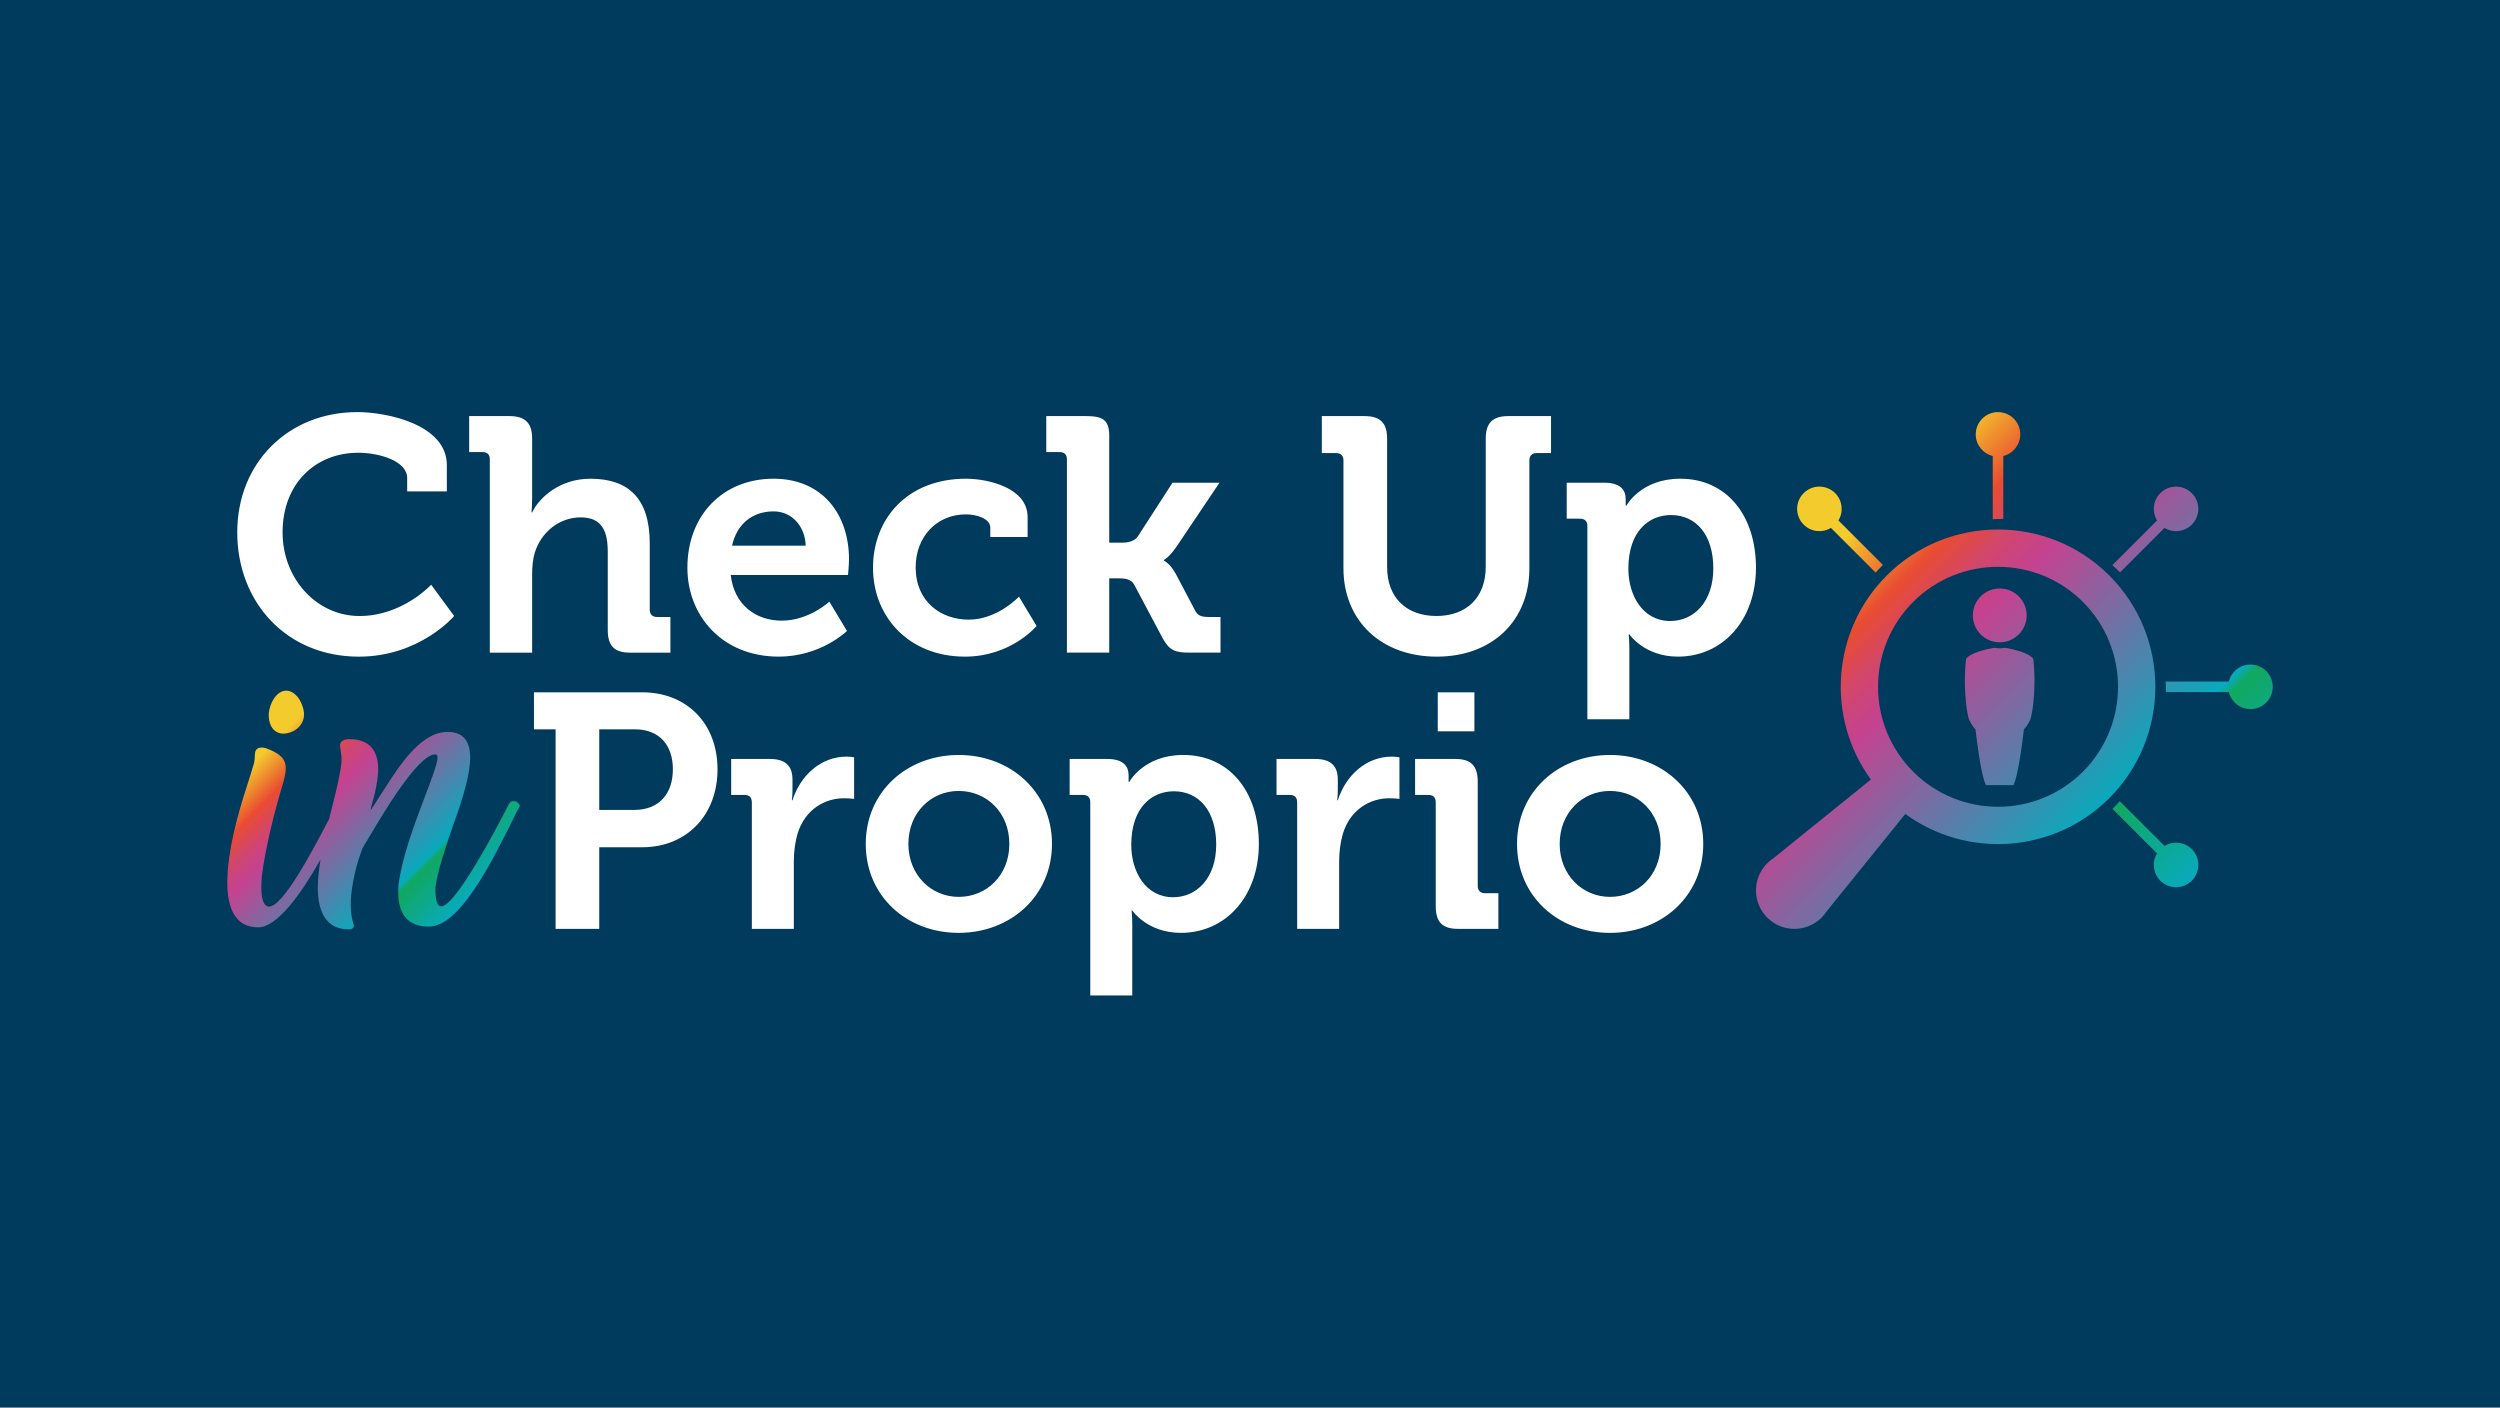 <svg xmlns="http://www.w3.org/2000/svg" xmlns:xlink="http://www.w3.org/1999/xlink" id="uuid-f614de2b-a0c0-410f-be84-7e809ad5b625" width="676.69mm" height="381mm" viewBox="0 0 1918.19 1080"><defs><style>.uuid-31ca903a-feee-46cb-aa01-91280e653b58{fill:url(#uuid-bd0b10a0-a931-46c2-beb6-b74ff9dbc16d);}.uuid-31ca903a-feee-46cb-aa01-91280e653b58,.uuid-48ee0b73-531c-49c0-bcba-813f2759cada,.uuid-5d80a3a5-f4e5-4056-b7ca-7e353efde6e3,.uuid-9f77167c-c9cc-433f-aa3f-3f5768800736{stroke-width:0px;}.uuid-48ee0b73-531c-49c0-bcba-813f2759cada{fill:#003a5d;}.uuid-5d80a3a5-f4e5-4056-b7ca-7e353efde6e3{fill:#fff;}.uuid-9f77167c-c9cc-433f-aa3f-3f5768800736{fill:url(#uuid-90deb12b-4811-47d2-899d-8a131fd3c1f7);}</style><linearGradient id="uuid-bd0b10a0-a931-46c2-beb6-b74ff9dbc16d" x1="189.57" y1="556.09" x2="341.61" y2="708.13" gradientUnits="userSpaceOnUse"><stop offset=".11" stop-color="#f4cb2c"></stop><stop offset=".24" stop-color="#e94c31"></stop><stop offset=".27" stop-color="#e04948"></stop><stop offset=".32" stop-color="#d0466f"></stop><stop offset=".37" stop-color="#c74388"></stop><stop offset=".39" stop-color="#c44391"></stop><stop offset=".79" stop-color="#08aabc"></stop><stop offset=".81" stop-color="#11a860"></stop><stop offset="1" stop-color="#08aabc"></stop></linearGradient><linearGradient id="uuid-90deb12b-4811-47d2-899d-8a131fd3c1f7" x1="1369.94" y1="392.31" x2="1667.53" y2="689.91" xlink:href="#uuid-bd0b10a0-a931-46c2-beb6-b74ff9dbc16d"></linearGradient></defs><g id="uuid-d91a9120-663f-43dd-a308-2a0ebc057932"><rect class="uuid-48ee0b73-531c-49c0-bcba-813f2759cada" width="1918.19" height="1080"></rect><path class="uuid-31ca903a-feee-46cb-aa01-91280e653b58" d="M206.21,547.37c.77-8.24,6.14-17.45,13.42-17.45,3.26,0,6.9,1.92,9.97,6.52,2.88,4.99,3.83,9.2,3.64,12.85-.76,8.63-8.82,13.61-15.92,13.61-6.14,0-11.5-4.99-11.12-15.53ZM394.13,614.68c-2.69,0-3.46,1.73-4.6,4.03l-.77,1.53c-.19.19-.57.96-.57,1.15-5.76,11.12-38.55,74.21-49.67,74.02-4.22,0-4.6-9.59-4.41-14.76,1.34-10.93,6.9-28,12.46-44.3,6.52-17.84,12.85-36.63,14-50.81,1.15-13.81-2.87-23.97-17.06-23.97-20.32,0-36.24,24.35-49.86,45.83-3.45,4.99-6.33,10.17-9.39,14.38.38-2.3,1.15-4.79,1.92-7.67,1.73-6.14,3.26-13.42,3.84-20.33.96-12.65-2.49-26.65-21.86-26.65-3.64,0-7.09,1.15-7.28,4.6,0,.96.19,1.92.38,3.26.38,2.49.96,5.56.76,9.59-.76,8.63-3.84,21.28-7.28,34.9-.74,2.84-1.52,5.97-2.29,9.06-.2.38-.38.71-.58,1.1-12.46,23.78-34.71,65.97-45.45,65.97-4.22-.19-5.94-6.14-5.94-15.15,0-2.11.19-5.37.38-7.86,2.49-21.29,10.74-53.69,15.92-70.19,1.53-5.18,2.49-9.39,2.49-13.04,0-7.29-4.79-11.51-15.34-15.34-3.64-.96-7.09-.57-8.05,2.68-.19.77-.38,1.92-.38,3.64,0,1.34-.2,3.26-.58,5.37v-.19l-2.68,8.82c-7.86,24.16-15.34,48.32-17.45,73.25-.19,3.07-.39,6.33-.39,9.4,0,19.18,5.75,34.52,23.59,34.52,14.8,0,32.98-25.65,47.91-51.96-.75,4.71-1.36,9.3-1.7,13.61-.19,2.68-.38,5.37-.38,7.86,0,15.72,4.79,32.02,23.39,32.02,2.49,0,4.22-.57,4.22-2.68,0-.76-.19-1.53-.57-2.68-.77-2.68-1.73-7.1-1.73-13.23,0-1.92,0-3.83.19-5.95.96-11.89,4.41-26.65,8.63-37.01h-.19l3.07-5.37v.19c10.54-17.83,39.31-67.5,53.12-67.5,1.34,0,1.92.96,1.72,3.45-.57,5.18-4.99,16.49-10.16,30.3-7.68,19.94-17.45,46.79-19.75,66.54-.2,1.72-.2,4.03-.2,5.56,0,15.15,5.95,26.27,23.59,26.27,23.77,0,48.51-50.43,63.66-80.54,1.91-4.41,4.41-9.01,6.13-12.08-.96-2.11-2.3-3.64-4.79-3.64Z"></path><path class="uuid-9f77167c-c9cc-433f-aa3f-3f5768800736" d="M1560.14,505.69c2.82,27.8-2.01,45.53-2.01,45.53-2.02,5.24-5.25,8.47-5.25,8.47-.88,7.5-1.72,13.68-2.51,18.81-.3,1.92-.58,3.68-.86,5.31-2.76,16.01-4.68,18.59-4.68,18.59h-21.05s-1.92-2.57-4.67-18.59c-.28-1.63-.57-3.39-.86-5.31-.79-5.13-1.64-11.31-2.52-18.81,0,0-3.23-3.23-5.24-8.47,0,0-4.84-17.73-2.02-45.53,0,0,2.13-5.33,21.71-8.65,1.36.23,2.74.37,4.17.37s2.78-.14,4.12-.37c19.55,3.32,21.67,8.64,21.67,8.64ZM1530.16,492.41c1.35.28,2.75.42,4.18.42s2.81-.14,4.15-.42c9.42-1.92,16.52-10.24,16.52-20.23,0-11.39-9.25-20.65-20.66-20.65s-20.65,9.26-20.65,20.65c0,9.98,7.07,18.29,16.47,20.22ZM1528.98,349.88v48.51c2.53-.15,5.07-.23,7.62-.23,0,0,0,0,0,0,.16,0,.33,0,.49,0v-48.28c7.48-1.82,13.03-8.55,13.03-16.59,0-9.44-7.65-17.09-17.09-17.09s-17.09,7.65-17.09,17.09c0,8.04,5.56,14.76,13.04,16.59ZM1655.04,399.31l-34.3,34.3c1.89,1.68,3.75,3.42,5.55,5.23,0,0,0,0,0,0,.12.12.23.24.34.35l34.14-34.14c6.58,4,15.26,3.17,20.95-2.51,6.68-6.68,6.68-17.5,0-24.17-6.68-6.68-17.5-6.68-24.17,0-5.68,5.68-6.51,14.37-2.51,20.95ZM1404.84,405.05l34.3,34.3c1.68-1.89,3.42-3.75,5.23-5.55,0,0,0,0,0,0,.12-.12.24-.23.35-.34l-34.14-34.14c4-6.58,3.17-15.26-2.51-20.95-6.68-6.68-17.5-6.68-24.17,0-6.68,6.68-6.68,17.5,0,24.17,5.68,5.68,14.37,6.51,20.95,2.51ZM1710.13,522.91h-48.51c.15,2.53.23,5.07.23,7.62,0,0,0,0,0,0,0,.16,0,.33,0,.49h48.28c1.82,7.48,8.55,13.04,16.59,13.04,9.44,0,17.09-7.65,17.09-17.09s-7.65-17.09-17.09-17.09c-8.04,0-14.76,5.56-16.59,13.03ZM1660.78,649.04l-34.3-34.3c-1.68,1.89-3.42,3.75-5.23,5.55,0,0,0,0,0,0-.12.12-.24.23-.35.34l34.14,34.14c-4,6.58-3.17,15.26,2.51,20.95,6.68,6.68,17.5,6.68,24.17,0,6.68-6.68,6.68-17.5,0-24.17-5.68-5.68-14.37-6.51-20.95-2.51ZM1618.43,612.35c-42.59,42.58-109.34,46.65-156.54,12.19l-60.34,74.7c-1.11,1.7-2.39,3.32-3.89,4.81-11.52,11.52-30.19,11.52-41.71,0-11.51-11.52-11.51-30.19.01-41.7,1.49-1.5,3.11-2.79,4.81-3.9l74.71-60.34c-34.46-47.2-30.4-113.95,12.18-156.54,47.08-47.08,123.69-47.08,170.77,0,47.08,47.08,47.08,123.68,0,170.77ZM1598.16,461.84c-35.91-35.91-94.33-35.91-130.24,0-35.91,35.91-35.91,94.33,0,130.24,35.91,35.91,94.33,35.91,130.25,0,35.91-35.91,35.9-94.33,0-130.24Z"></path><path class="uuid-5d80a3a5-f4e5-4056-b7ca-7e353efde6e3" d="M274.08,316.18c23.27,0,68.77,9.72,68.77,40.65v20.2h-30.43v-10.22c0-13.29-21.72-19.43-37.57-19.43-32.47,0-58.03,23.27-58.03,61.1,0,35.53,26.07,64.17,59.05,64.17s54.96-24.03,54.96-24.03l17.63,24.03s-26.32,31.18-73.11,31.18c-55.47,0-93.31-41.67-93.31-95.35s39.37-92.29,92.03-92.29ZM375.83,352.49c0-3.83-2.04-5.63-5.62-5.63h-10.23v-27.61h30.93c12.02,0,17.38,5.37,17.38,17.13v45.76c0,6.39-.51,10.99-.51,10.99h.51c6.13-12.53,22.24-25.82,44.74-25.82,29.14,0,45.5,15.08,45.5,49.59v50.87c0,3.58,2.04,5.63,5.63,5.63h10.22v27.35h-30.93c-12.02,0-17.13-5.11-17.13-17.38v-59.82c0-15.85-4.35-26.59-20.71-26.59s-30.43,11.25-35.28,27.1c-1.54,5.11-2.04,10.74-2.04,16.87v59.82h-32.47v-148.27ZM593.65,367.31c37.32,0,57.77,27.35,57.77,61.86,0,3.83-.76,12.02-.76,12.02h-89.99c2.56,23.01,19.43,35.02,39.11,35.02,20.96,0,36.56-14.57,36.56-14.57l13.54,22.49s-19.93,19.68-52.41,19.68c-43.2,0-70.05-31.18-70.05-68.25,0-40.14,27.1-68.26,66.22-68.26ZM618.19,418.69c-.51-15.59-11.24-26.33-24.54-26.33-16.62,0-28.38,9.97-31.96,26.33h56.49ZM741.16,367.31c16.88,0,47.3,6.9,47.3,29.4v15.34h-28.63v-7.16c0-7.16-10.74-10.22-18.66-10.22-22.49,0-38.6,17.13-38.6,40.64,0,26.59,19.68,40.13,40.65,40.13,22.24,0,38.6-17.64,38.6-17.64l13.54,22.5s-19.43,23.52-54.96,23.52c-42.95,0-70.56-30.42-70.56-68.25s26.59-68.26,71.33-68.26ZM818.62,352.49c0-3.83-2.04-5.63-5.62-5.63h-10.23v-27.61h30.93c12.02,0,17.38,2.81,17.38,14.83v82.31h9.71c4.09,0,9.46-.77,12.27-4.86l26.58-41.16h36.05l-32.98,49.08c-5.62,8.18-9.71,10.22-9.71,10.22v.51s4.6,1.79,9.21,10.23l14.82,28.12c2.04,3.84,4.6,4.86,10.74,4.86h8.69v27.35h-24.03c-10.99,0-15.33-1.79-20.45-11.25l-21.73-40.9c-2.56-4.6-7.93-4.86-12.02-4.86h-7.15v57.01h-32.47v-148.27ZM1030.82,353.25c0-3.58-2.04-5.62-5.63-5.62h-10.99v-28.38h32.72c12.27,0,17.38,5.37,17.38,17.38v98.42c0,23.78,15.08,37.58,37.83,37.58s37.84-13.81,37.84-37.84v-98.16c0-12.02,5.11-17.38,17.38-17.38h32.72v28.38h-10.99c-3.58,0-5.63,2.04-5.63,5.62v82.83c0,40.13-28.38,67.74-71.07,67.74s-71.58-27.61-71.58-67.74v-82.83ZM1217.96,403.61c0-3.83-2.05-5.63-5.63-5.63h-10.23v-27.61h28.89c12.02,0,16.36,5.37,16.36,12.53v5.11h.51s10.99-20.71,41.41-20.71c35.28,0,58.03,27.87,58.03,68.26s-25.57,68.25-59.82,68.25c-25.82,0-37.32-17.13-37.32-17.13h-.51s.51,4.6.51,11.25v53.94h-32.21v-148.27ZM1281.61,476.47c17.9,0,32.98-14.57,32.98-40.39s-13.29-40.9-32.46-40.9c-16.88,0-32.72,12.27-32.72,41.16,0,20.2,10.74,40.14,32.21,40.14ZM426.3,559.58h-16.61v-28.38h83.07c34,0,57.77,23.77,57.77,59.05s-23.77,59.82-57.77,59.82h-32.97v62.63h-33.49v-153.11ZM486.63,621.44c18.92,0,29.65-12.27,29.65-31.19s-10.74-30.67-29.14-30.67h-27.35v61.86h26.84ZM576.86,615.56c0-3.84-2.04-5.63-5.62-5.63h-10.22v-27.6h29.65c11.5,0,17.38,4.85,17.38,15.85v7.67c0,4.85-.51,8.18-.51,8.18h.51c5.88-18.66,21.47-33.49,41.41-33.49,2.81,0,5.88.51,5.88.51v31.95s-3.32-.51-7.92-.51c-13.8,0-29.65,7.92-35.53,27.35-1.79,6.39-2.81,13.55-2.81,21.22v51.63h-32.21v-97.13ZM735.59,579.27c39.88,0,71.57,28.37,71.57,68.25s-31.7,68.25-71.57,68.25-71.32-28.11-71.32-68.25,31.7-68.25,71.32-68.25ZM735.59,688.15c21.22,0,38.85-16.35,38.85-40.64s-17.64-40.64-38.85-40.64-38.6,16.62-38.6,40.64,17.64,40.64,38.6,40.64ZM836.55,615.56c0-3.84-2.04-5.63-5.62-5.63h-10.22v-27.6h28.88c12.01,0,16.36,5.37,16.36,12.52v5.11h.51s10.99-20.7,41.41-20.7c35.27,0,58.02,27.86,58.02,68.25s-25.56,68.25-59.81,68.25c-25.82,0-37.32-17.13-37.32-17.13h-.51s.51,4.6.51,11.25v53.93h-32.21v-148.25ZM900.2,688.41c17.89,0,32.97-14.57,32.97-40.38s-13.29-40.9-32.46-40.9c-16.87,0-32.72,12.27-32.72,41.16,0,20.19,10.74,40.13,32.21,40.13ZM995.28,615.56c0-3.84-2.04-5.63-5.62-5.63h-10.22v-27.6h29.65c11.5,0,17.38,4.85,17.38,15.85v7.67c0,4.85-.51,8.18-.51,8.18h.51c5.88-18.66,21.47-33.49,41.41-33.49,2.81,0,5.88.51,5.88.51v31.95s-3.32-.51-7.92-.51c-13.8,0-29.65,7.92-35.53,27.35-1.79,6.39-2.81,13.55-2.81,21.22v51.63h-32.21v-97.13ZM1101.61,615.56c0-3.84-2.04-5.63-5.62-5.63h-10.22v-27.6h30.93c12.01,0,17.13,5.37,17.13,17.38v80c0,3.58,2.04,5.62,5.62,5.62h10.22v27.35h-30.93c-12.01,0-17.13-5.11-17.13-17.38v-79.75ZM1103.15,531.21h28.12v29.91h-28.12v-29.91ZM1235.3,579.27c39.88,0,71.57,28.37,71.57,68.25s-31.7,68.25-71.57,68.25-71.32-28.11-71.32-68.25,31.7-68.25,71.32-68.25ZM1235.3,688.15c21.22,0,38.85-16.35,38.85-40.64s-17.64-40.64-38.85-40.64-38.6,16.62-38.6,40.64,17.64,40.64,38.6,40.64Z"></path></g></svg>